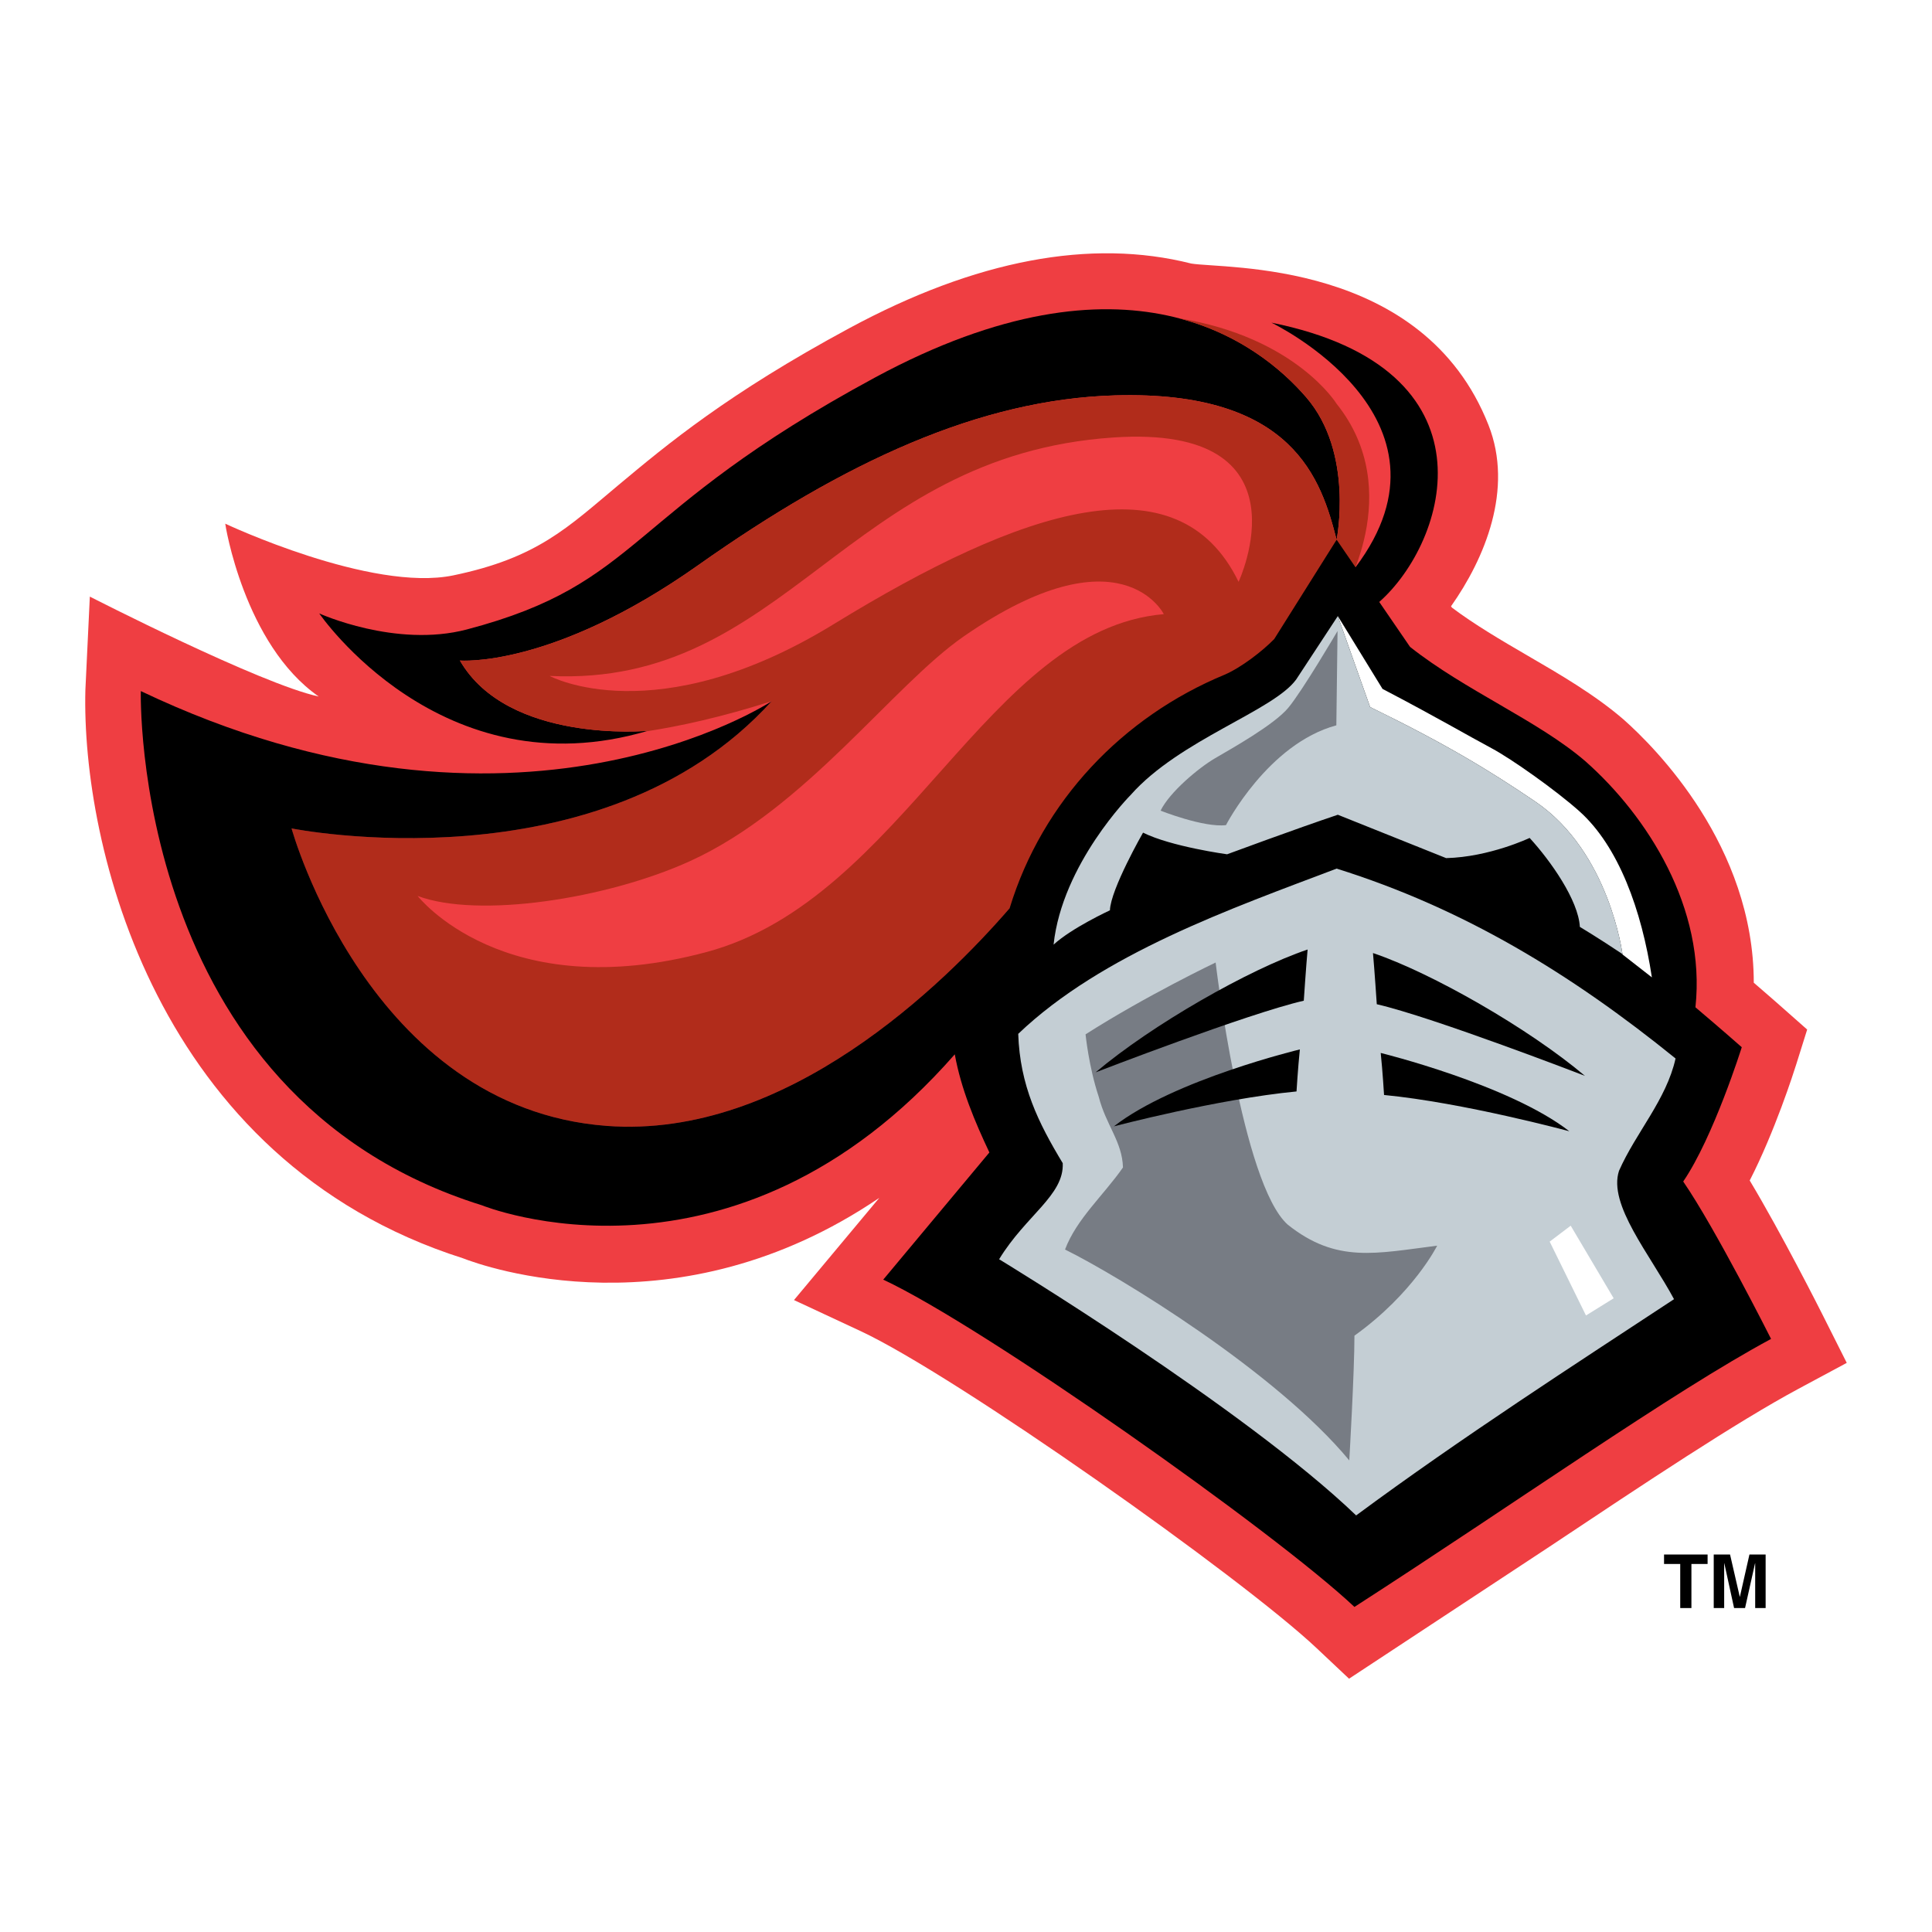 <?xml version="1.0" encoding="utf-8"?>
<!-- Generator: Adobe Illustrator 13.0.0, SVG Export Plug-In . SVG Version: 6.00 Build 14948)  -->
<!DOCTYPE svg PUBLIC "-//W3C//DTD SVG 1.0//EN" "http://www.w3.org/TR/2001/REC-SVG-20010904/DTD/svg10.dtd">
<svg version="1.0" id="Layer_1" xmlns="http://www.w3.org/2000/svg" xmlns:xlink="http://www.w3.org/1999/xlink" x="0px" y="0px"
	 width="192.756px" height="192.756px" viewBox="0 0 192.756 192.756" enable-background="new 0 0 192.756 192.756"
	 xml:space="preserve">
<g>
	<polygon fill-rule="evenodd" clip-rule="evenodd" fill="#FFFFFF" points="0,0 192.756,0 192.756,192.756 0,192.756 0,0 	"/>
	<path fill-rule="evenodd" clip-rule="evenodd" fill="#EF3E42" d="M181.795,131.091c-0.193-0.384-3.999-7.927-7.225-13.313
		c2.499-4.876,4.389-10.782,4.641-11.585l1.091-3.475l-2.729-2.411c-0.06-0.054-1.096-0.968-2.598-2.26
		c-0.009-13.643-9.809-23.446-12.999-26.27c-2.875-2.477-6.309-4.473-9.629-6.402c-2.59-1.506-5.241-3.065-7.487-4.754l-0.091-0.132
		c3.371-4.771,6.255-11.686,3.742-18.073c-6.518-16.566-26.35-15.564-29.659-16.122c-10.018-2.532-21.5-0.363-34.138,6.461
		C72.594,39.3,66.571,44.329,61.732,48.37c-5.117,4.272-8.103,7.291-16.505,9.035c-8.203,1.702-22.753-5.157-22.753-5.157
		c-0.024-0.011,1.871,12.056,9.322,17.242c-5.788-1.237-22.833-9.967-22.833-9.967l-0.444,9.311
		c-0.402,15.376,6.97,46.937,37.667,56.704c2.015,0.787,21.294,7.715,41.543-6.028l-3.836,4.595l-4.676,5.602l6.614,3.082
		c9.504,4.429,37.991,24.544,45.534,31.652l3.23,3.043c-0.048,0.032,3.658-2.409,3.658-2.409l16.273-10.719
		c9.627-6.412,18.72-12.469,24.911-15.796l4.814-2.586L181.795,131.091L181.795,131.091z"/>
	<path fill-rule="evenodd" clip-rule="evenodd" d="M133.354,53.848c0,0,1.753-8.666-3.031-14.205
		c-4.783-5.539-17.845-15.575-43.022-1.979C62.123,51.26,64.236,58.156,46.575,62.802c-7.096,1.867-14.723-1.6-14.723-1.6
		s12.159,17.818,32.783,11.711c0,0-13.966,1.296-18.75-7.012c0,0,9.17,0.81,23.774-9.513c14.603-10.322,28.107-16.549,41.561-16.94
		C129.121,38.927,131.833,47.943,133.354,53.848L133.354,53.848z"/>
	<path fill-rule="evenodd" clip-rule="evenodd" fill="#B12C1B" d="M133.342,40.271c0,0-4.081-6.637-15.738-8.519
		c6.354,1.659,10.461,5.275,12.72,7.89c4.784,5.54,3.031,14.206,3.031,14.206c-1.522-5.905-4.233-14.921-22.135-14.4
		c-13.454,0.391-26.958,6.618-41.561,16.94c-14.603,10.323-23.774,9.513-23.774,9.513c4.784,8.309,18.75,7.012,18.75,7.012
		c-0.097,0.028-0.19,0.048-0.287,0.075c3.452-0.521,7.65-1.443,12.646-3.032C59.873,88.84,29.09,82.651,29.09,82.651
		s7.685,27.895,31.439,29.678c23.589,1.772,43.386-25.654,43.386-25.654s17.874-22.677,22.774-17.834l1.496-0.777l5.659-8.551
		C133.845,59.513,140.384,49.075,133.342,40.271L133.342,40.271z"/>
	<path fill-rule="evenodd" clip-rule="evenodd" fill="#EF3E42" d="M111.11,43.646c-26.688,1.782-32.724,24.921-56.273,23.793
		c0,0,10.566,5.734,28.328-5.159c18.863-11.57,34.366-16.692,40.408-4.229C123.573,58.05,130.94,42.321,111.11,43.646L111.11,43.646
		z"/>
	<path fill-rule="evenodd" clip-rule="evenodd" fill="#EF3E42" d="M116.113,61.273c0,0-4.276-8.614-19.933,2.201
		c-7.135,4.929-15.777,17.186-27.352,22.447c-8.3,3.772-21.12,5.732-27.163,3.466c0,0,8.576,11.049,28.861,5.588
		C90.145,89.693,98.508,62.782,116.113,61.273L116.113,61.273z"/>
	<path fill-rule="evenodd" clip-rule="evenodd" d="M167.934,117.88c3.03-4.441,5.842-13.398,5.842-13.398s-2.049-1.811-4.622-3.983
		c1.067-9.911-4.797-19.079-10.979-24.548c-4.701-4.051-11.969-7.037-17.494-11.41l-3.073-4.484
		c6.829-6.032,12.066-23.263-10.761-27.866c0,0,19.689,9.423,8.392,24.408l-1.884-2.75l-6.227,9.911
		c-1.199,1.227-3.315,2.854-4.955,3.558c-10.133,4.191-18.182,12.598-21.44,23.293c-6.504,7.514-22.25,23.069-40.203,21.72
		C36.775,110.546,29.09,82.651,29.09,82.651s30.783,6.188,47.904-12.695c0,0-25.43,16.87-62.945-1.007
		c0,0-1.055,40.362,34.03,51.303c0,0,25.029,10.219,47.18-15.061c0.63,3.48,2.005,6.716,3.452,9.791l-10.59,12.688
		c9.993,4.656,39.083,25.183,47.012,32.654c15.966-10.285,31.765-21.474,41.567-26.74C176.7,133.584,171.135,122.53,167.934,117.88
		L167.934,117.88z"/>
	<path fill-rule="evenodd" clip-rule="evenodd" fill="#C4CED4" d="M161.529,116.812c-1.104,3.379,3.089,8.335,5.489,12.808
		c-9.777,6.436-21.213,13.805-31.715,21.574c-11.206-10.749-35.62-25.558-35.62-25.558c2.668-4.384,6.498-6.385,6.346-9.587
		c-2.439-4.04-4.269-7.737-4.44-12.902c8.386-8.005,21.321-12.522,31.766-16.486c12.655,3.964,23.372,10.482,33.816,18.944
		C166.256,109.723,163.207,113,161.529,116.812L161.529,116.812z"/>
	<path fill-rule="evenodd" clip-rule="evenodd" d="M137.362,100.192c0,0-0.229-3.43-0.38-5.107
		c5.869,1.982,15.564,7.535,21.148,12.255C158.131,107.34,142.957,101.477,137.362,100.192L137.362,100.192z"/>
	<path fill-rule="evenodd" clip-rule="evenodd" d="M138.087,109.246c0,0-0.143-2.383-0.333-4.193c0,0,12.817,3.145,18.82,7.814
		C156.574,112.867,145.996,110.008,138.087,109.246L138.087,109.246z"/>
	<path fill-rule="evenodd" clip-rule="evenodd" fill="#777C84" d="M135.133,133.261c0,3.621-0.515,12.445-0.515,12.445
		c-7.3-8.824-22.928-18.354-28.359-21.041c1.143-3.05,3.874-5.442,5.78-8.187c-0.076-2.592-1.697-4.221-2.421-7.061
		c-0.991-2.974-1.312-6.221-1.312-6.221c6.099-3.889,12.977-7.166,12.977-7.166s2.624,22.09,7.198,26.156
		c4.879,3.888,8.805,2.858,14.904,2.096C143.386,124.283,141.035,129.023,135.133,133.261L135.133,133.261z"/>
	<path fill-rule="evenodd" clip-rule="evenodd" d="M130.079,99.84c0,0,0.229-3.431,0.382-5.107
		c-5.871,1.982-15.565,7.534-21.15,12.255C109.311,106.987,124.485,101.124,130.079,99.84L130.079,99.84z"/>
	<path fill-rule="evenodd" clip-rule="evenodd" d="M129.354,108.894c0,0,0.144-2.383,0.334-4.193c0,0-12.554,3.007-18.558,7.677
		C111.131,112.377,121.445,109.655,129.354,108.894L129.354,108.894z"/>
	<polygon fill-rule="evenodd" clip-rule="evenodd" fill="#FFFFFF" points="156.709,122.288 160.996,129.531 158.233,131.246 
		154.612,123.877 156.709,122.288 	"/>
	<path fill-rule="evenodd" clip-rule="evenodd" fill="#FFFFFF" d="M136.696,70.543l-3.222-9.078l4.461,7.268
		c5.475,2.862,8.409,4.598,10.863,5.909c2.03,1.084,6.442,4.213,8.768,6.289c3.913,3.495,6.229,9.872,7.242,16.581l-2.929-2.286
		c0,0-1.29-10.226-8.697-15.248C148.637,76.895,144.32,74.259,136.696,70.543L136.696,70.543z"/>
	<path fill-rule="evenodd" clip-rule="evenodd" fill="#C4CED4" d="M153.183,79.978c-4.546-3.083-8.862-5.718-16.486-9.435
		l-3.222-9.078l-4.155,6.328c-2.287,3.145-11.625,6.003-16.505,11.512c0,0-6.842,6.88-7.699,14.942
		c1.829-1.678,5.622-3.425,5.622-3.425c0.067-2.099,3.304-7.75,3.304-7.75c2.795,1.397,8.386,2.16,8.386,2.16
		s6.861-2.541,11.048-3.945l10.807,4.327c4.327-0.108,8.329-2.014,8.329-2.014c2.097,2.287,4.859,6.207,5.012,8.875
		c0,0,1.877,1.122,4.252,2.715C161.825,94.815,160.45,84.904,153.183,79.978L153.183,79.978z"/>
	<path fill-rule="evenodd" clip-rule="evenodd" fill="#777C84" d="M115.792,80.881c0,0,4.313,1.709,6.524,1.442
		c0,0,4.181-8.113,11.011-9.956l0.12-9.409c0,0-3.488,5.947-4.917,7.662c-1.43,1.715-5.718,4.098-7.338,5.051
		C119.572,76.625,116.682,79.039,115.792,80.881L115.792,80.881z"/>
	<polygon fill-rule="evenodd" clip-rule="evenodd" points="168.753,160.436 167.637,160.436 167.637,156.038 166.022,156.038 
		166.022,155.094 170.367,155.094 170.367,156.038 168.753,156.038 168.753,160.436 	"/>
	<polygon fill-rule="evenodd" clip-rule="evenodd" points="176.157,160.436 175.115,160.436 175.115,155.972 175.101,155.972 
		174.104,160.436 173.01,160.436 172.035,155.972 172.021,155.972 172.021,160.436 170.979,160.436 170.979,155.094 
		172.608,155.094 173.575,159.305 173.59,159.305 174.542,155.094 176.157,155.094 176.157,160.436 	"/>
</g>
</svg>

